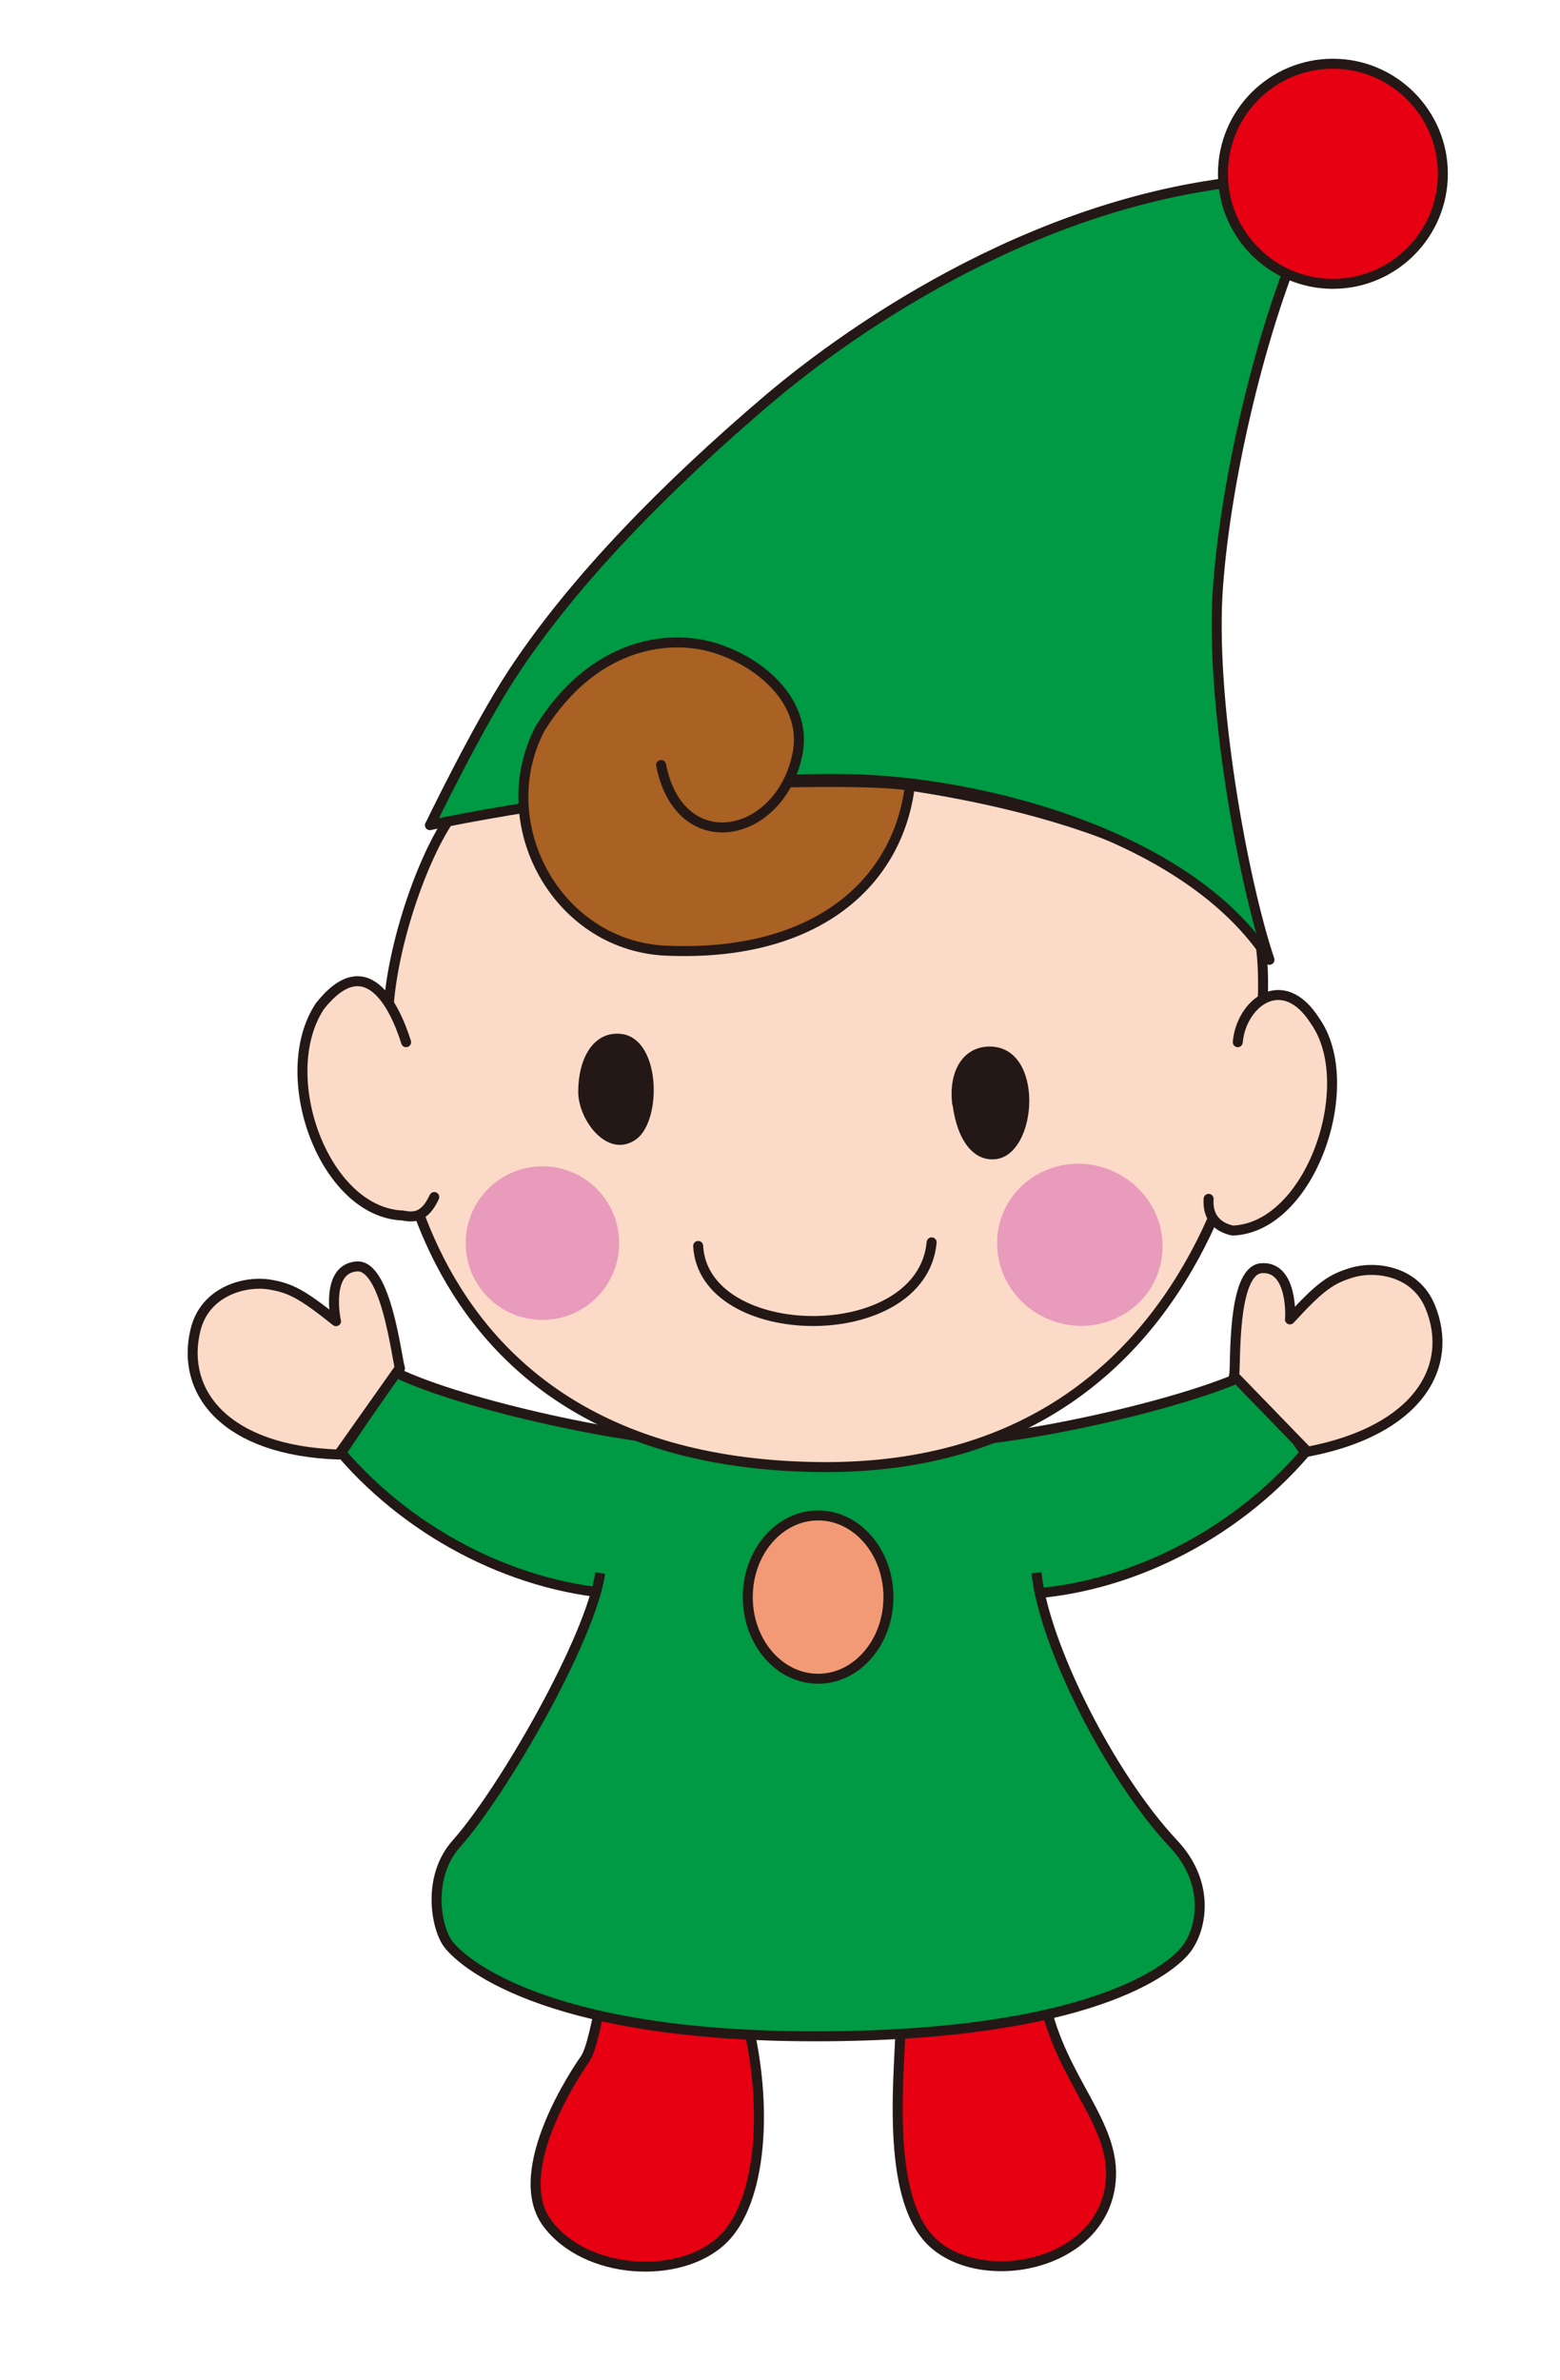 <?xml version="1.0" encoding="UTF-8"?><svg id="_レイヤー_1" xmlns="http://www.w3.org/2000/svg" viewBox="0 0 61 93"><defs><style>.cls-1,.cls-2{fill:none;stroke:#231815;stroke-width:.39px;}.cls-3{fill:#231815;}.cls-3,.cls-4,.cls-5,.cls-6,.cls-7,.cls-8,.cls-9{stroke-width:0px;}.cls-4{fill:#a96124;}.cls-5{fill:#e60012;}.cls-6{fill:#fbdac8;}.cls-7{fill:#f29a76;}.cls-8{fill:#e99bbb;}.cls-9{fill:#094;}.cls-2{stroke-linecap:round;stroke-linejoin:round;}</style></defs><path class="cls-9" d="m36.87,56.32c2.62.05,9.42-1.42,12.03-2.7l2.13,3.14c-2.85,3.31-7.03,5.34-11.02,5.53"/><path class="cls-2" d="m36.87,56.32c2.62.05,9.42-1.42,12.03-2.7l2.13,3.14c-2.85,3.31-7.03,5.34-11.02,5.53"/><path class="cls-9" d="m27.5,56.32c-2.62.05-9.42-1.42-12.03-2.7l-2.13,3.14c2.85,3.31,7.03,5.34,11.02,5.53"/><path class="cls-2" d="m27.5,56.32c-2.62.05-9.42-1.42-12.03-2.7l-2.13,3.14c2.85,3.31,7.03,5.34,11.02,5.53"/><path class="cls-5" d="m29.18,78.83c.87,3.41.62,7.19-.92,8.67-1.66,1.6-5.37,1.39-6.87-.65-1.49-2.04,1.2-6,1.48-6.39.28-.4.48-1.59.74-2.76l5.57,1.14Z"/><path class="cls-2" d="m29.18,78.83c.87,3.41.62,7.19-.92,8.67-1.66,1.6-5.37,1.39-6.87-.65-1.49-2.04,1.2-6,1.48-6.39.28-.4.48-1.59.74-2.76l5.57,1.14Z"/><path class="cls-5" d="m40.84,78.15c.64,3.12,2.81,4.81,2.59,7.09-.32,3.31-5,4.18-6.95,2.39-1.95-1.8-1.26-6.93-1.26-8.73l5.62-.75Z"/><path class="cls-2" d="m40.84,78.15c.64,3.12,2.81,4.81,2.59,7.09-.32,3.31-5,4.18-6.95,2.39-1.95-1.8-1.26-6.93-1.26-8.73l5.62-.75Z"/><path class="cls-9" d="m38.04,55.76c1.14,2.68,4.59,13.8,8.08,16.52,1.39,1.09.93,2.98.5,3.6-.44.62-3.99,3.68-14.76,3.68s-13.92-3.01-14.36-3.64c-.44-.62-.79-2.55.35-3.89,3.61-4.24,6.84-13.59,7.98-16.27h12.22Z"/><path class="cls-1" d="m40.53,61.45c.28,2.78,2.86,7.93,5.36,10.59,1.4,1.49,1.14,3.22.53,4.07-.58.81-3.79,3.45-14.56,3.45s-13.92-3.01-14.36-3.64c-.44-.62-.82-2.58.35-3.89,1.81-2.03,5.25-8,5.62-10.57"/><path class="cls-7" d="m29.24,62.4c0-1.76,1.23-3.19,2.75-3.19s2.75,1.43,2.75,3.19-1.23,3.19-2.75,3.19-2.75-1.43-2.75-3.19"/><path class="cls-2" d="m29.24,62.4c0-1.76,1.23-3.19,2.75-3.19s2.75,1.43,2.75,3.19-1.23,3.19-2.75,3.19-2.75-1.43-2.75-3.19Z"/><path class="cls-6" d="m48.26,53.74c.07-.4-.1-4.09,1.06-4.19,1.24-.1,1.14,1.94,1.12,2,1.16-1.26,1.58-1.57,2.4-1.82.85-.27,2.49-.14,3.09,1.34.94,2.3-.45,4.82-4.8,5.65l-2.88-2.97Z"/><path class="cls-2" d="m48.26,53.74c.07-.4-.1-4.09,1.06-4.19,1.24-.1,1.14,1.94,1.12,2,1.16-1.26,1.58-1.57,2.4-1.82.85-.27,2.49-.14,3.09,1.34.94,2.3-.45,4.82-4.8,5.65l-2.88-2.97Z"/><path class="cls-6" d="m15.64,53.46c-.13-.38-.53-4.06-1.69-3.98-1.24.09-.83,2.09-.81,2.14-1.34-1.07-1.8-1.31-2.65-1.44-.88-.13-2.48.24-2.85,1.8-.58,2.42,1.18,4.7,5.6,4.85l2.39-3.38Z"/><path class="cls-2" d="m15.64,53.46c-.13-.38-.53-4.06-1.69-3.98-1.24.09-.83,2.09-.81,2.14-1.34-1.07-1.8-1.31-2.65-1.44-.88-.13-2.48.24-2.85,1.8-.58,2.42,1.18,4.7,5.6,4.85l2.39-3.38Z"/><path class="cls-6" d="m49.23,36.6c.75,3.06-.54,20.86-17.12,20.72-16.86-.14-17.28-15.11-16.86-18.56.35-2.88,1.75-6.38,2.83-7.37,2.08-.52,9.16-1.47,13.98-1.1,4.82.38,13.91,1.88,17.17,6.3"/><path class="cls-2" d="m49.23,36.6c.75,3.06-.54,20.86-17.12,20.72-16.86-.14-17.28-15.11-16.86-18.56.35-2.88,1.75-6.38,2.83-7.37,2.08-.52,9.16-1.47,13.98-1.1,4.82.38,13.91,1.88,17.17,6.3Z"/><path class="cls-9" d="m16.81,32.24c3.11-.66,10.67-1.9,16.36-1.8,5.13.09,13.31,2.15,16.47,7.06-1.02-3.03-2.35-10.15-2.01-14.62.34-4.5,1.76-10.12,3.19-13.44l-1.33-2.44c-8.56.57-16.02,5.68-19.53,8.67-3.82,3.26-7.49,6.94-9.93,10.66-1.39,2.12-3.21,5.9-3.21,5.9"/><path class="cls-2" d="m16.81,32.24c3.11-.66,10.67-1.9,16.36-1.8,5.13.09,13.31,2.15,16.47,7.06-1.02-3.03-2.35-10.15-2.01-14.62.34-4.5,1.76-10.12,3.19-13.44l-1.33-2.44c-8.56.57-16.02,5.68-19.53,8.67-3.82,3.26-7.49,6.94-9.93,10.66-1.39,2.12-3.21,5.9-3.21,5.9Z"/><path class="cls-5" d="m47.82,6.79c0-2.38,1.93-4.3,4.3-4.3s4.3,1.93,4.3,4.3-1.93,4.3-4.3,4.3-4.3-1.93-4.3-4.3"/><path class="cls-2" d="m47.82,6.79c0-2.38,1.93-4.3,4.3-4.3s4.3,1.93,4.3,4.3-1.93,4.3-4.3,4.3-4.3-1.93-4.3-4.3Z"/><path class="cls-6" d="m48.4,40.72c.13-1.52,1.76-2.83,3.03-.82,1.73,2.46-.16,8.06-3.23,8.18-.59-.13-.99-.51-.94-1.24"/><path class="cls-2" d="m48.4,40.72c.13-1.52,1.76-2.83,3.03-.82,1.73,2.46-.16,8.06-3.23,8.18-.59-.13-.99-.51-.94-1.24"/><path class="cls-6" d="m15.88,40.72c-.46-1.46-1.57-3.68-3.37-1.41-1.79,2.7.16,8.06,3.23,8.18.39.07.85.13,1.24-.72"/><path class="cls-2" d="m15.88,40.72c-.46-1.46-1.57-3.68-3.37-1.41-1.79,2.7.16,8.06,3.23,8.18.39.07.85.13,1.24-.72"/><path class="cls-8" d="m38.99,48.52c.03-1.75,1.5-3.11,3.29-3.05,1.79.07,3.21,1.53,3.18,3.28-.03,1.75-1.51,3.11-3.29,3.05-1.79-.06-3.21-1.53-3.18-3.28"/><path class="cls-2" d="m27.3,48.68c.21,3.87,8.74,4,9.13-.14"/><path class="cls-3" d="m22.61,42.66c0-1.28.57-2.34,1.62-2.27,1.62.11,1.67,3.38.65,4.12-1.11.8-2.27-.74-2.27-1.85"/><path class="cls-3" d="m37.24,43.18c-.17-1.27.38-2.27,1.43-2.29,2.19-.04,1.93,4.22.26,4.4-.81.09-1.48-.64-1.68-2.11"/><path class="cls-4" d="m25.85,29.89c.72,3.65,4.57,2.92,5.31-.32.49-2.05-1.35-3.69-3.23-4.26-1.88-.57-4.77-.12-6.81,3.15-1.93,3.69.62,8.44,4.85,8.68,6.01.29,9.16-2.71,9.61-6.45-1.5-.21-4.73-.12-4.73-.12"/><path class="cls-2" d="m25.85,29.89c.72,3.65,4.57,2.92,5.31-.32.49-2.05-1.35-3.69-3.23-4.26-1.88-.57-4.77-.12-6.81,3.15-1.93,3.69.62,8.44,4.85,8.68,6.01.29,9.16-2.71,9.61-6.45-1.5-.21-4.73-.12-4.73-.12"/><path class="cls-8" d="m24.21,48.57c0,1.66-1.34,3-3,3s-3-1.34-3-3,1.34-3,3-3,3,1.34,3,3"/></svg>